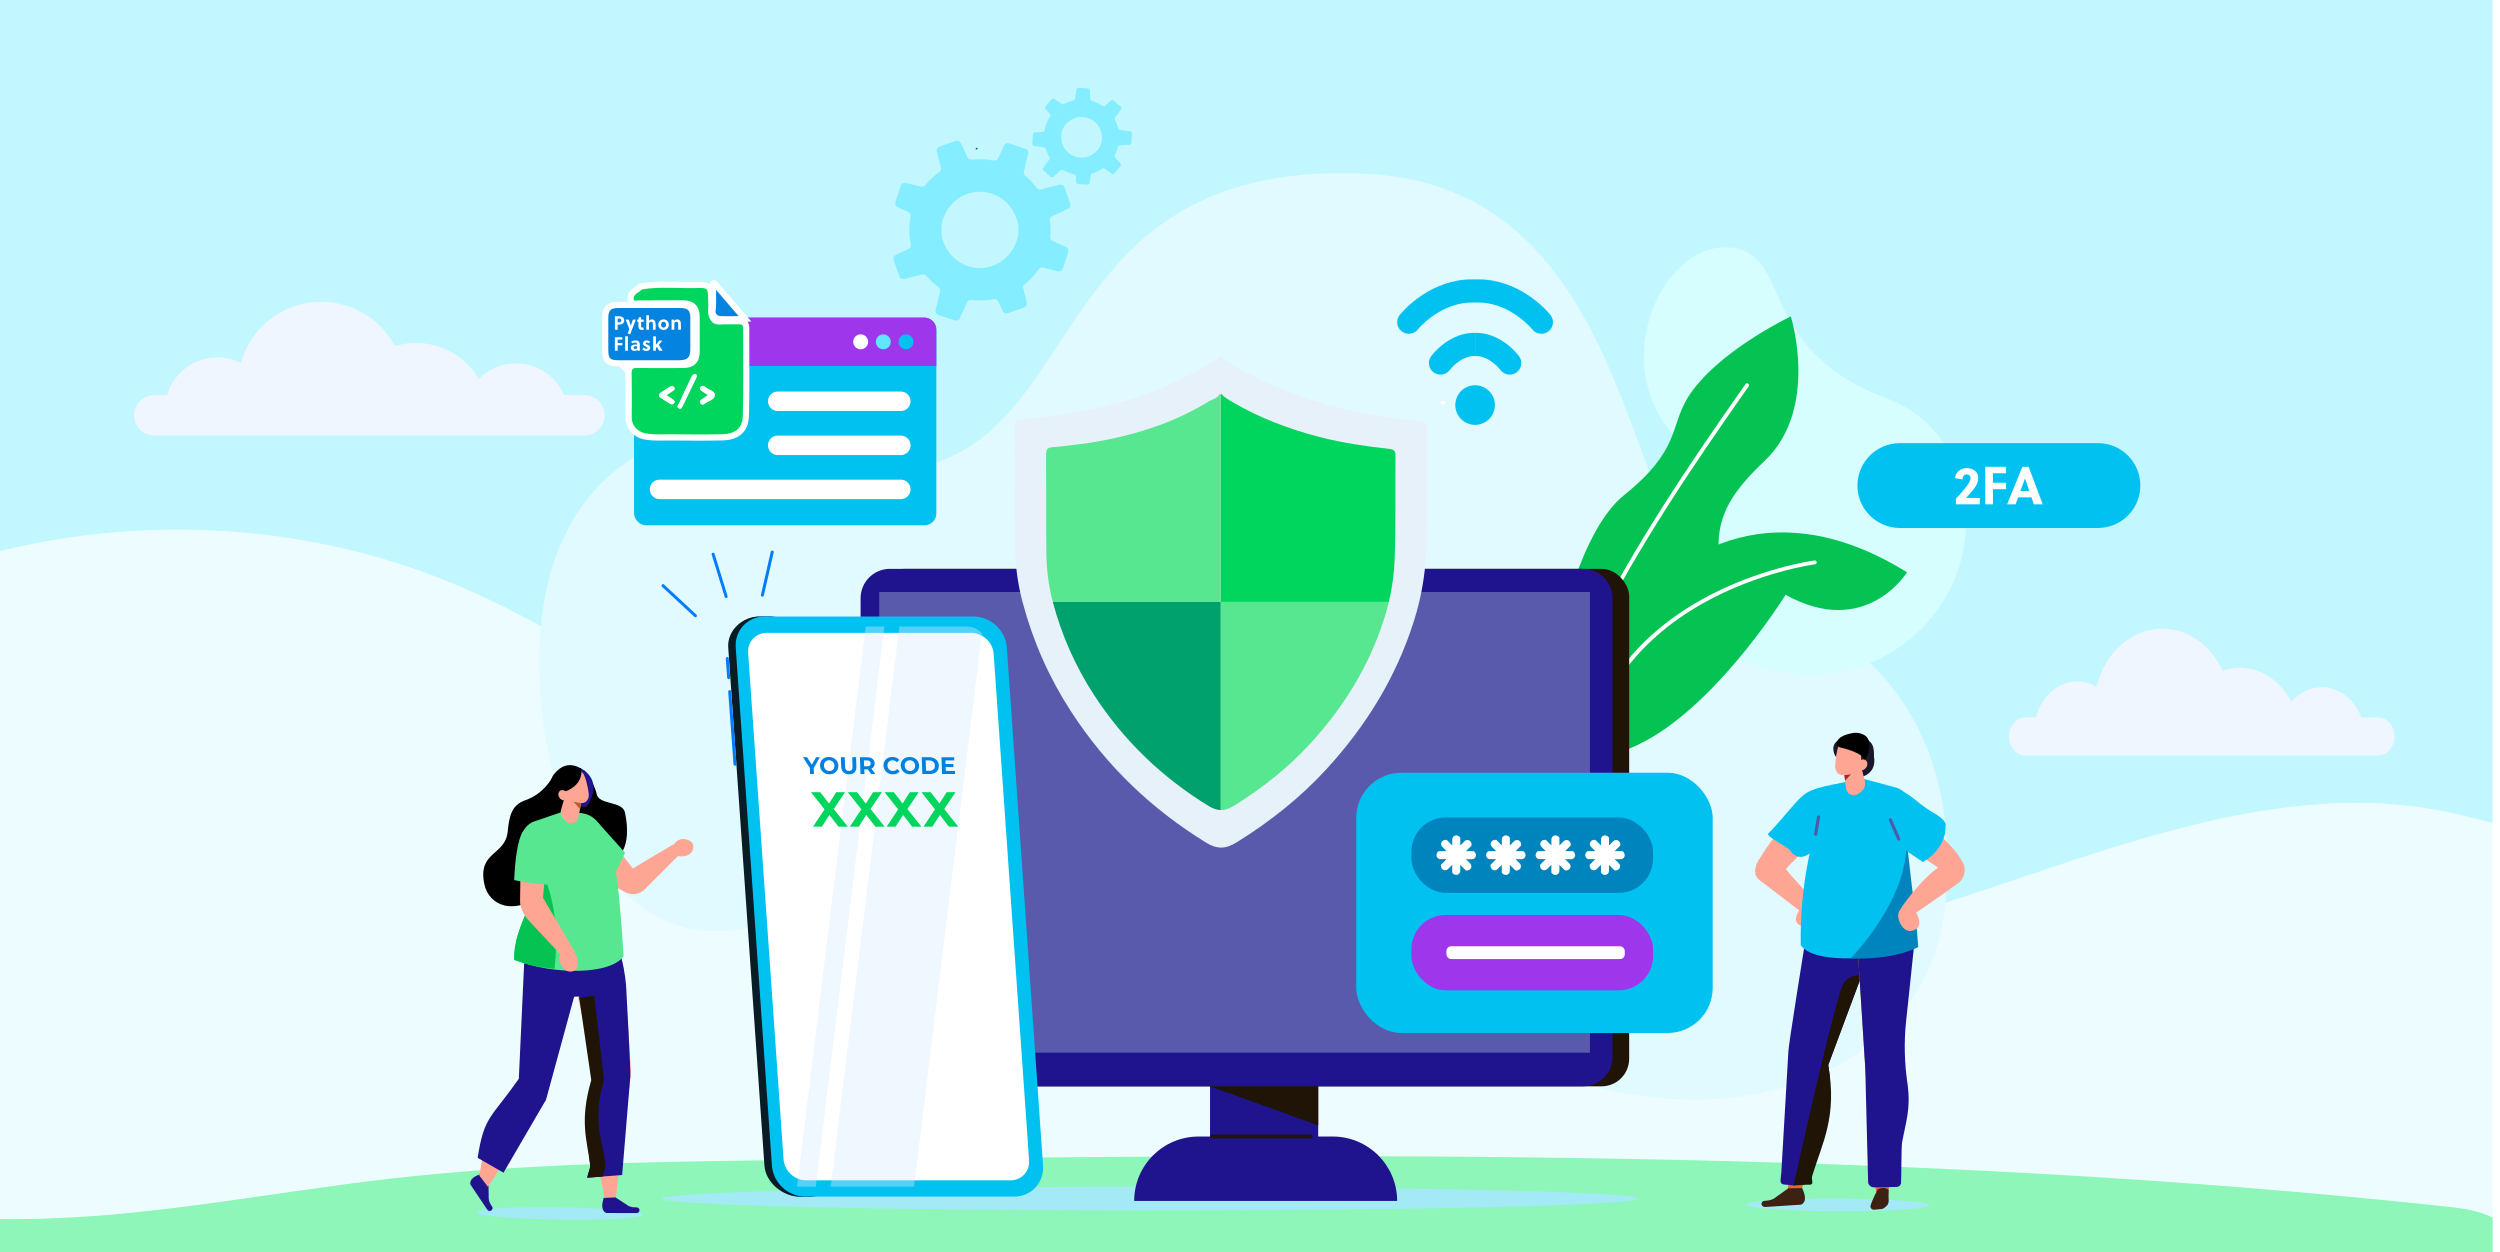 <?xml version="1.0" encoding="UTF-8"?><svg xmlns="http://www.w3.org/2000/svg" xmlns:xlink="http://www.w3.org/1999/xlink" viewBox="0 0 1024 513"><defs><filter id="drop-shadow-1" filterUnits="userSpaceOnUse"><feOffset dx="0" dy="0"/><feGaussianBlur result="blur" stdDeviation="35.45"/><feFlood flood-color="#05006d" flood-opacity=".25"/><feComposite in2="blur" operator="in"/><feComposite in="SourceGraphic"/></filter><filter id="drop-shadow-2" filterUnits="userSpaceOnUse"><feOffset dx="0" dy="7.37"/><feGaussianBlur result="blur-2" stdDeviation="10.53"/><feFlood flood-color="#282e51" flood-opacity=".2"/><feComposite in2="blur-2" operator="in"/><feComposite in="SourceGraphic"/></filter><filter id="drop-shadow-3" filterUnits="userSpaceOnUse"><feOffset dx="5.92" dy="5.92"/><feGaussianBlur result="blur-3" stdDeviation="4.23"/><feFlood flood-color="#05006d" flood-opacity=".2"/><feComposite in2="blur-3" operator="in"/><feComposite in="SourceGraphic"/></filter></defs><g style="isolation:isolate;"><g id="Final_creative"><rect width="1021" height="513" style="fill:#edfdff;"/><path d="m1021,498.75v14.25H0v-13.7c53.4.91,106.48-10.4,159.69-16.5,56-6.41,112.48-7.06,168.85-7.69,225.14-2.54,450.92-5.04,674.76,19.24,5.96.65,12.5,1.69,17.7,4.4Z" style="fill:#8ef6b8;"/><path d="m1021,0v337.09c-5.68-1.38-11.33-2.93-17.02-4.17-62.15-13.56-125.65,9.62-185.96,29.87-68.09,22.86-138.12,42.55-209.9,45.37-83.77,3.29-168.34-17.07-241.44-58.12-62.59-35.15-116.97-85.08-183.53-111.99-57.7-23.32-122.77-27.15-183.15-12.3V0h1021Z" style="fill:#c3f7ff;"/><path d="m226.2,315.51s-23.44-84.86,27.44-123.99c50.87-39.13,93.1,21.29,141.8-7.55,48.7-28.84,47.83-118.34,164.28-112.77,116.44,5.57,103.85,162.18,150.41,170.89,0,0,96.75,15.95,86.85,127.08-9.89,111.13-201.67,116.48-270.2-35.17-68.53-151.65-225.35,181.51-300.57-18.48Z" style="fill:#e0faff;"/><path d="m727.73,274.89c46.91,10.42,88.63-32.98,74.96-79.05-4.12-13.89-13.1-26.4-30.68-33-54.08-20.31-37-61.98-65.78-61.55-28.78.43-51.73,57.55-10.42,86.05,30.19,20.83-24.6,71.2,17.35,83.72,5.09,1.52,9.94,2.79,14.57,3.82Z" style="fill:#d6fdff;"/><path d="m691.21,163.03c-7.11,11.57-3.09,21.43-25.99,39.78-8.72,6.98-15.47,20.74-20.5,35.1l13.91,42.79c21.28-13.22,45.93-40.95,45.31-55.42-.63-14.54,6.09-24.46,18.65-36.29,22.85-21.53,10.92-59.39,10.92-59.39,0,0-30.72,14.58-42.31,33.43Z" style="fill:#05c352;"/><path d="m716.05,157.15c-.36-.25-.85-.16-1.1.19-23.74,33.85-44.64,64.75-63.41,101.57l.69,2.12c18.92-37.36,40.01-68.57,64.01-102.79.25-.36.16-.85-.19-1.1Z" style="fill:#fff;"/><path d="m677.18,241.21c-6.5,6.12-14.55,17.49-21.91,29.15l11.83,36.38c33.42-13.19,64.26-63.1,64.26-63.1,32.98,18.18,49.75-9.22,49.75-9.22-64.94-40.37-103.93,6.79-103.93,6.79Z" style="fill:#05c352;"/><path d="m743.23,229.57c-.23.03-23.22,3.08-46.52,16.18-13.71,7.7-24.85,17.32-33.11,28.59-1.7,2.31-3.27,4.7-4.72,7.15l.68,2.11c10.06-17.58,24.84-29.12,37.88-36.45,23.04-12.96,45.76-15.99,45.99-16.01.43-.05.74-.45.68-.88-.05-.43-.45-.74-.88-.68Z" style="fill:#fff;"/><ellipse cx="471.01" cy="490.95" rx="199.94" ry="4.85" style="fill:#a3eaf6; mix-blend-mode:multiply;"/><rect x="495.63" y="406.18" width="44.31" height="79.71" style="fill:#1f148d;"/><path d="m572.28,491.91h-107.72c0-14.58,11.82-26.39,26.39-26.39h54.93c14.58,0,26.39,11.82,26.39,26.39h0Z" style="fill:#1f148d;"/><rect x="359.33" y="233" width="307.98" height="211.95" rx="11.29" ry="11.29" style="fill:#1f1406;"/><path d="m648.46,444.95h-283.94c-6.64,0-12.02-5.38-12.02-12.02v-187.91c0-6.64,5.38-12.02,12.02-12.02h283.94c6.64,0,12.02,5.38,12.02,12.02v187.91c0,6.64-5.38,12.02-12.02,12.02Z" style="fill:#1f148d;"/><rect x="360.13" y="242.47" width="291.1" height="188.7" style="fill:#5a5aac;"/><polygon points="495.63 444.95 539.94 444.95 539.94 460.97 495.63 444.95" style="fill:#1f1406;"/><line x1="496.51" y1="465.52" x2="536.89" y2="465.52" style="fill:none; stroke:#1f1406; stroke-linecap:round; stroke-linejoin:round; stroke-width:1.55px;"/><path d="m589.92,164.51l2.18-.33s.18,1.5-.88,1.53c-1.07.03-1.3-1.2-1.3-1.2Z" style="fill:#fff; fill-rule:evenodd;"/><rect x="555.52" y="316.51" width="145.99" height="106.61" rx="18.48" ry="18.48" style="fill:#00c1f0;"/><g style="filter:url(#drop-shadow-1);"><path d="m584.5,176.11c.02-2.29-.43-3.22-2.79-3.5-11.43-1.31-22.82-2.9-34.03-5.81-14.53-3.79-28.58-9.05-41.79-16.75-2-1.17-4.03-2.33-5.65-4.12-.06,0-.13,0-.19.02s-.14.03-.21.07c-.21.14-.41.26-.62.4-1.14,1.9-3.24,2.05-4.87,3.07-15.07,9.36-31.38,14.91-48.35,18.44-9.08,1.88-18.26,2.96-27.46,3.81-2.32.22-2.99,1.09-2.97,3.64.13,15.7-.03,31.42.13,47.12.06,7.96,1,15.84,2.99,23.53.05.17.1.36.14.53,4.29,16.18,10.94,31.14,19.9,44.92,14.64,22.56,33.28,40.14,55.39,53.72,2.19,1.34,4.1,1.96,5.94,1.98,2.19.02,4.3-.81,6.72-2.31,13.42-8.36,25.84-18.13,36.71-30.02,15.86-17.34,28.28-37.16,35.63-60.43.83-2.6,1.56-5.22,2.18-7.86,1.6-6.72,2.57-13.6,2.83-20.63.6-16.62.21-33.21.4-49.81Z" style="fill:#e7f1f9;"/><path d="m571.26,229.07c-.22,5.96-1.04,11.78-2.39,17.48h-68.83v-85.24c.05-.01.11-.01.16-.01,1.37,1.52,3.09,2.5,4.79,3.49,11.19,6.53,23.1,10.98,35.41,14.19,9.5,2.47,19.14,3.81,28.83,4.92,2,.23,2.38,1.02,2.37,2.96-.16,14.06.17,28.12-.34,42.2Z" style="fill:#00d55e;"/><path d="m500.04,161.32v85.24h-68.81c-.04-.15-.08-.31-.12-.45-1.68-6.51-2.48-13.19-2.53-19.93-.13-13.3,0-26.62-.11-39.92-.01-2.16.55-2.89,2.52-3.08,7.79-.72,15.57-1.64,23.26-3.23,14.38-2.99,28.2-7.7,40.97-15.62,1.39-.86,3.16-.99,4.13-2.6.17-.12.35-.22.52-.34.05-.03.12-.04.17-.06Z" style="fill:#58e791;"/><path d="m500.04,246.55v85.25c-1.56-.01-3.18-.54-5.03-1.68-18.73-11.51-34.52-26.4-46.93-45.52-7.59-11.67-13.22-24.34-16.86-38.05h68.81Z" style="fill:#00a16c;"/><path d="m568.87,246.55c-.52,2.23-1.14,4.45-1.84,6.66-6.23,19.71-16.75,36.51-30.19,51.2-9.22,10.08-19.74,18.36-31.1,25.44-2.04,1.27-3.83,1.97-5.69,1.96v-85.25h68.83Z" style="fill:#58e791;"/></g><rect x="578.12" y="374.76" width="98.97" height="30.89" rx="14.05" ry="14.05" style="fill:#9e36ec;"/><rect x="578.12" y="334.83" width="98.97" height="30.89" rx="14.05" ry="14.05" style="fill:#0084be;"/><path d="m603.58,348.63h-3.13s2.21-2.21,2.21-2.21c.06-.06.1-.14.1-.22.1-2.09-1.88-2.65-2.87-1.65l-1.76,1.76v-3.13c0-.08-.03-.17-.09-.23-1.41-1.55-3.2-.54-3.2.86v2.49l-2.21-2.21c-.06-.06-.14-.1-.22-.1-2.09-.1-2.65,1.88-1.65,2.87l1.76,1.76h-3.13c-.08,0-.17.03-.23.09-1.55,1.41-.54,3.2.86,3.2h2.49l-2.21,2.21c-.06.06-.1.14-.1.22-.1,2.09,1.88,2.64,2.87,1.65l1.76-1.76v3.13c0,.08.03.17.09.23,1.41,1.55,3.2.54,3.2-.86v-2.49s2.21,2.21,2.21,2.21c.06.06.14.1.22.1,2.09.1,2.64-1.88,1.65-2.87l-1.76-1.76h2.49c1.41,0,2.41-1.79.86-3.2-.06-.06-.15-.09-.23-.09Z" style="fill:#fff;"/><path d="m623.89,348.63h-3.13l2.21-2.21c.06-.06.1-.14.1-.22.1-2.09-1.88-2.65-2.87-1.65l-1.76,1.76v-3.13c0-.08-.03-.17-.09-.23-1.41-1.55-3.2-.54-3.2.86v2.49l-2.21-2.21c-.06-.06-.14-.1-.22-.1-2.09-.1-2.65,1.88-1.65,2.87l1.76,1.76h-3.13c-.08,0-.17.03-.23.09-1.55,1.41-.54,3.2.86,3.2h2.49l-2.21,2.21c-.06.06-.1.14-.1.22-.1,2.09,1.88,2.64,2.87,1.65l1.76-1.76v3.13c0,.08.03.17.09.23,1.41,1.55,3.2.54,3.2-.86v-2.49l2.21,2.21c.06.06.14.1.22.1,2.09.1,2.64-1.88,1.65-2.87l-1.76-1.76h2.49c1.41,0,2.41-1.79.86-3.2-.06-.06-.15-.09-.23-.09Z" style="fill:#fff;"/><path d="m644.19,348.63h-3.13l2.21-2.21c.06-.06.1-.14.1-.22.1-2.09-1.88-2.65-2.87-1.65l-1.76,1.76v-3.13c0-.08-.03-.17-.09-.23-1.41-1.55-3.2-.54-3.2.86v2.49l-2.21-2.21c-.06-.06-.14-.1-.22-.1-2.09-.1-2.65,1.88-1.65,2.87l1.76,1.76h-3.13c-.08,0-.17.03-.23.09-1.55,1.41-.54,3.2.86,3.2h2.49s-2.21,2.21-2.21,2.21c-.06.06-.1.14-.1.22-.1,2.09,1.88,2.64,2.87,1.65l1.76-1.76v3.13c0,.08.03.17.09.23,1.41,1.55,3.2.54,3.2-.86v-2.49l2.21,2.21c.06.06.14.1.22.1,2.09.1,2.64-1.88,1.65-2.87l-1.76-1.76h2.49c1.41,0,2.41-1.79.86-3.2-.06-.06-.15-.09-.23-.09Z" style="fill:#fff;"/><path d="m664.5,348.63h-3.13l2.21-2.21c.06-.06.1-.14.1-.22.1-2.09-1.88-2.65-2.87-1.65l-1.76,1.76v-3.13c0-.08-.03-.17-.09-.23-1.41-1.55-3.2-.54-3.2.86v2.49l-2.21-2.21c-.06-.06-.14-.1-.22-.1-2.09-.1-2.65,1.88-1.65,2.87l1.76,1.76h-3.13c-.08,0-.17.03-.23.09-1.55,1.41-.54,3.2.86,3.2h2.49l-2.21,2.21c-.06.06-.1.14-.1.22-.1,2.09,1.88,2.64,2.87,1.65l1.76-1.76v3.13c0,.08.03.17.09.23,1.41,1.55,3.2.54,3.2-.86v-2.49l2.21,2.21c.06.06.14.1.22.1,2.09.1,2.64-1.88,1.65-2.87l-1.76-1.76h2.49c1.41,0,2.41-1.79.86-3.2-.06-.06-.15-.09-.23-.09Z" style="fill:#fff;"/><rect x="592.47" y="387.58" width="73.04" height="5.25" rx="1.92" ry="1.92" style="fill:#fff;"/><circle cx="604.2" cy="165.92" r="8.11" transform="translate(-17.24 245.9) rotate(-22.69)" style="fill:#00c1f0;"/><path d="m604.2,136.33c-.46,0-.92,0-1.38.03-10.05.61-16.38,9.2-16.64,9.57-1.53,2.11-1.06,5.06,1.05,6.6,2.11,1.54,5.07,1.08,6.62-1.01.04-.05,4.05-5.38,9.6-5.68.25-.01.5-.02.75,0v-9.49Z" style="fill:#00c1f0;"/><path d="m604.2,136.33c.46,0,.92,0,1.38.03,10.05.61,16.38,9.2,16.64,9.57,1.53,2.11,1.06,5.06-1.05,6.6-2.11,1.54-5.07,1.08-6.62-1.01-.04-.05-4.05-5.38-9.6-5.68-.25-.01-.5-.02-.75,0v-9.49Z" style="fill:#00c1f0;"/><path d="m635.09,129.05c-.42-.54-10.51-13.17-27.02-14.54-1.29-.11-6.45-.11-7.74,0-16.51,1.37-26.6,14-27.02,14.54-1.61,2.06-1.25,5.02.8,6.64,2.05,1.62,5.03,1.27,6.66-.77.08-.1,8.09-9.98,20.44-10.96.99-.08,4.99-.08,5.98,0,12.35.98,20.36,10.86,20.44,10.96,1.63,2.04,4.61,2.39,6.66.77,2.05-1.62,2.41-4.59.8-6.64Z" style="fill:#00c1f0;"/><path d="m275.67,347.06c.47-2.32,2.75-3.79,5.07-3.31,1.76.36,3.43,1.27,3.23,3.4-.42,4.36-6.58,4.23-7.98,2.56-.52-.62-.52-1.62-.32-2.64Z" style="fill:#ffa594; fill-rule:evenodd;"/><path d="m226.12,318.55s-3.21,6.55-10.94,9.22c-5.76,1.99-6.62,6.69-7.23,12.89-.99,9.91-12.47,7.97-9.53,21.63,1.8,8.37,11.91,13.47,24.63,3.19,12.72-10.28,38.76-4.15,32.96-32.6-1-4.92-10.62-3.05-11.59-7.57-1.06-4.96-5.13-9.79-5.13-9.79l-13.16,3.04Z" style="fill-rule:evenodd;"/><path d="m246.21,339.07l12.99,16.66,16.65-9.93,2.12,4.56-14.39,14.38c-4.53,3.1-7.18.79-10.36-.89l-20.33-10.74,13.32-14.05Z" style="fill:#ffa594; fill-rule:evenodd;"/><path d="m195.08,496.56c-.02,1.4,15.24,2.76,34.09,3.03,18.85.27,34.14-.65,34.16-2.05.02-1.4-15.24-2.76-34.09-3.03-18.85-.27-34.14.65-34.16,2.05Z" style="fill:#a3eaf6; fill-rule:evenodd; mix-blend-mode:multiply;"/><path d="m221.78,376.76l26.43.34c8.12,13.1,8.02,29.24,8.02,29.24,0,0,2.48,32.27,2.19,33.62l-6.16,50.26-4.8.28c-1.67-13.72-9.37-28.34-3.39-47.93l-7.37-34.29c-8.99.07-19.18,7.3-21.21-7.37-2.32-16.77,6.29-24.15,6.29-24.15Z" style="fill:#ffa594; fill-rule:evenodd;"/><path d="m221.78,376.76l26.35.34c8.3,13.03,8.45,29.09,8.45,29.09,0,0,1.84,33.6,1.58,34.95l-3.33,40.13-14.31,1.13c.55-2.7,1.41-3.72,1.2-5.4-1.35-10.48-1.57-17.99,3.3-34.77l-7.88-34.11c-8.96.07-19.01,7.25-21.26-7.34-2.58-16.68,5.89-24.02,5.89-24.02Z" style="fill:#1f148d; fill-rule:evenodd;"/><path d="m242.18,442.37l-4.91-33.62c2.04-.41,4.12-.79,6.15-.81l3.98,34.37c-4.87,16.78-.76,24.03.6,34.51.21,1.62-.57,2.63-1.12,5.08l-6.37.5c.55-2.7,1.41-3.72,1.2-5.4-1.35-10.48-4.39-17.84.48-34.63Z" style="fill:#1f1406; fill-rule:evenodd;"/><path d="m252.07,490.44l4.52,2.94c.87.7,1.95,1.1,3.07,1.13l1.14.04c.51.02.95.36,1.09.84h0c.2.67-.22,1.36-.91,1.49l-12.55-.03s-2.97-.55-1.15-6.19l4.79-.22Z" style="fill:#1f148d; fill-rule:evenodd;"/><path d="m200.08,484.68l.09,5.39c-.09,1.11.18,2.23.78,3.18l.61.96c.27.43.24.99-.09,1.38h0c-.44.54-1.26.58-1.75.08l-7-10.42s-1.21-2.77,4.49-4.42l2.86,3.85Z" style="fill:#1f148d; fill-rule:evenodd;"/><path d="m223.65,450.43l-23.78,35.69-3.51-4.57c2.64-17.04,4.53-23.25,16.14-39.66l11.15,8.53Z" style="fill:#ffa594; fill-rule:evenodd;"/><path d="m238.37,396.52l-14.71,53.91-17.42,29.91-10.59-6.09c2.64-17.04,5.25-15.94,16.86-32.35l2.25-48.8,13.67.44,9.95,2.99Z" style="fill:#1f148d; fill-rule:evenodd;"/><path d="m237.61,314.58s7.71,3.26,4.87,11.62c-2.84,8.35-5.11,2.57-5.11,2.57,0,0-3.47-10.74.23-14.19Z" style="fill:#1f148d; fill-rule:evenodd;"/><path d="m238.03,333.05l-4.95-.5-3.08.1-11.77,4.01c-3.97,1.93-5.89,6.52-4.46,10.7l5.61,16.42c-3.23,10.14-9.1,18.93-8.76,29.39,16.47,6.32,39.44,6.11,44.82-1.51-2.52-39.11-4.12-43.91-9.79-53.72-1.6-2.76-4.43-4.58-7.61-4.9Z" style="fill:#58e791; fill-rule:evenodd;"/><path d="m238.66,325.44s-.92,5.06-1.68,9.24c-.2,1.12-.99,2.04-2.06,2.41-1.07.37-2.26.13-3.11-.62-.28-.25-.55-.49-.8-.71-1.16-1.03-1.63-2.64-1.19-4.13,1.12-3.83,3.16-10.79,3.16-10.79l5.7,4.61h0Z" style="fill:#ffa594; fill-rule:evenodd;"/><path d="m236.05,327.3s-2.97.48-4.45-.49c0,0,1.88,3.29,4.48,3.37l-.02-2.88Z" style="fill:#ffa594; fill-rule:evenodd;"/><path d="m229.02,320.66c-.46-1.43.33-2.97,1.76-3.43,1.53-.49,3.46-1.11,4.99-1.6,1.43-.46,2.75.42,3.43,1.76.8,1.59,1.65,5.14,1.96,7.79.17,1.5-.52,3.15-1.96,3.61-1.53.49-6.59.5-7.91-2.09-1.01-1.98-1.6-3.94-2.28-6.05h0Z" style="fill:#ffa594; fill-rule:evenodd;"/><path d="m226.47,325.42s-1.67-5.57.24-8.06c2.57-3.34,6.37-5.54,11.35-2.53,0,0,2.04,8.72-11.6,10.59h0Z" style="fill-rule:evenodd;"/><path d="m229.25,326.87c.76.98,2.03,1.26,2.84.64.81-.63.85-1.93.09-2.91-.76-.98-2.03-1.26-2.84-.64-.81.63-.85,1.93-.09,2.91Z" style="fill:#ffa594; fill-rule:evenodd;"/><polygon points="238.01 329 237.57 331.43 234.87 328.34 238.01 329" style="fill:#be5d2f; fill-rule:evenodd;"/><path d="m214.26,345.13l-.37,5.94,1.2,4.65c2.82,5.32,3.11,11.62.79,17.17-2.77,6.63-5.51,13.05-5.27,20.28,5.05,1.94,10.81,3.14,16.54,3.66,2.69-25.43-3.56-40.59-12.89-51.7Z" style="fill:#05c352; fill-rule:evenodd;"/><path d="m213.38,343.18l-.37,26.6,9.22.06,1.93-22.47s-7.59-5.55-10.77-4.19Z" style="fill:#ffa594; fill-rule:evenodd;"/><path d="m213,369.73s.31,3.71,3.44,7.15c3.13,3.44,14.57,15.6,14.57,15.6l4.29-2.85-13.01-22.1-9.28,2.2Z" style="fill:#ffa594; fill-rule:evenodd;"/><path d="m235.23,389.53s3.69,7.07-.52,8.28c-4.21,1.21-6.34-4.57-5.3-6.48,1.04-1.91,5.82-1.8,5.82-1.8Z" style="fill:#ffa594; fill-rule:evenodd;"/><path d="m214.38,340.33s-3.02,2.78-3.78,20.16c0,0,12.67,2.53,15.65,1.69,2.98-.84,1.53-18.02,1.53-18.02l-13.41-3.82Z" style="fill:#58e791;"/><path d="m244.83,336.77l11.18,12.51-5.96,12.53s-4.89-12.62-5.21-13.4c-.32-.78,0-11.65,0-11.65Z" style="fill:#58e791;"/><path d="m790.29,493.68c.01,1.44-16.81,2.55-37.57,2.47-20.76-.08-37.61-1.32-37.62-2.76-.01-1.44,16.81-2.55,37.57-2.47,20.76.08,37.61,1.32,37.62,2.76Z" style="fill:#a3eaf6; fill-rule:evenodd; mix-blend-mode:multiply;"/><polygon points="737.67 489.16 732.19 487.94 733.05 480.6 739.45 480.38 737.67 489.16" style="fill:#e2633d; fill-rule:evenodd;"/><path d="m750.87,376.35c-11.39,12.99-11.42,8.97-11.42,8.97,0,0-7.06,43.82-6.93,45.37l-2.91,49.82c-.14,2.35-1,4.5,1.13,4.66l4.4.42c3.97-14.88,17.79-26.59,13.71-49.37l13.64-36.58c16.61-27.49-11.62-23.29-11.62-23.29Z" style="fill:#1f148d; fill-rule:evenodd;"/><path d="m732.43,486.76l-4.93,3.52c-.93.82-2.15,1.33-3.46,1.46l-1.34.12c-.6.05-1.07.46-1.17.99h0c-.14.74.46,1.46,1.28,1.55l14.83-.97s3.43-.82.49-6.79l-5.69.12Z" style="fill:#3d2213; fill-rule:evenodd;"/><path d="m734.66,485.55l5.65-.3c3.37.3,1.4-1.74,1.96-3.58,4.18-13.6,10.35-24.35,6.57-45.44l13.64-36.58h0c-3.35-.63-6.68,1.11-7.87,4.1-3.85,9.68-18.11,73.2-19.95,81.8Z" style="fill:#1f1406; fill-rule:evenodd;"/><path d="m760.38,380.34l3.7,58.09,4.34,49.8,5.18-1.07c2.05-17.74,12.23-30.63,5.87-51.7l2.09-39.86-11.23-13.8-9.95-1.47Z" style="fill:#e2633d; fill-rule:evenodd;"/><path d="m760.38,380.34l3.62,56.84,1.18,46.94c.04,1.25,1.15,2.25,2.49,2.22l9.14-.17c1-.02,1.81-.75,1.86-1.68.2-3.68.06-14.52.45-16.66,1.46-8.1,3.64-13.8,2.2-23.7-1.22-8.45-1.51-17.01-.61-25.51l3.51-33.24-14.12-3.61-9.73-1.43Z" style="fill:#1f148d; fill-rule:evenodd;"/><path d="m769.15,487.14s-2.23,4.11-2.96,6.65c-.12.43-.02.89.28,1.23.3.34.76.51,1.24.47,1.02-.09,2.18-.19,2.91-.26.45-.04.88-.22,1.21-.5.2-.17.45-.38.71-.6,1.18-1,1.1-2.03,1.03-3.5-.07-1.51.09-3.25.09-3.25-1.97-1.67-4.5-.24-4.5-.24Z" style="fill:#3d2213; fill-rule:evenodd;"/><path d="m782.13,386.73s-20.49-1.32-25.86-1.35l25.97-6.75s.25,5.71-.11,8.11Z" style="fill:#728e3b; fill-rule:evenodd;"/><path d="m744.36,370.14s-9.69-9.83-15.58-17.49c-6.13-7.98-13.17,4-8.17,7.79,2.06,1.56,18.13,13.82,18.13,13.82l5.61-4.11Z" style="fill:#ffa594; fill-rule:evenodd;"/><path d="m742.5,368.75c-.92-.49-2.17-.18-2.95.7-2.14,2.42-5.84,7.32-2.77,9.24,4.15,2.59,8.57-4.48,8.3-6.97-.15-1.39-1.46-2.38-2.58-2.98Z" style="fill:#ffa594; fill-rule:evenodd;"/><path d="m750.67,321.71l9.21-2.52,3.54-.13,13.73,3.69c4.67,1.91,7.11,7.03,5.68,11.95l-1.68,15.19c1.28,13.43,1.17,25.13,1.27,36.17.02,1.98-1.4,3.72-3.35,4.1-13.47,2.61-35.44,4.74-41.47-2.91-.53-24.09,4.79-49.39,13.07-65.55Z" style="fill:#00c1f0; fill-rule:evenodd;"/><path d="m757.99,392.55s25.19-25.23,22.72-50.45l2.35,20.66s1.93,13.64,2.63,25.16c0,0-9.76,5.47-27.69,4.64Z" style="fill:#0084be; fill-rule:evenodd;"/><path d="m760.88,318.58s6.64-.49,6.86-6.73c.22-6.25-6.96-6.43-6.96-6.43l.1,13.16Z" style="fill:#191729; fill-rule:evenodd;"/><path d="m754.73,313.21s.79,5.35,1.44,9.77c.17,1.18.97,2.16,2.09,2.56,1.12.4,2.37.17,3.3-.61.3-.26.59-.51.87-.74,1.26-1.07,1.81-2.77,1.4-4.35-1.04-4.05-2.93-11.43-2.93-11.43l-6.16,4.79h0Z" style="fill:#ffa594; fill-rule:evenodd;"/><polygon points="755.4 317.16 755.78 319.72 758.72 316.5 755.4 317.16" style="fill:#a02a2a; fill-rule:evenodd;"/><path d="m754.05,302.71s-3.78.99-3.01,5.03c.77,4.04,3.91,3.06,3.91,3.06l-.91-8.09Z" style="fill:#191729; fill-rule:evenodd;"/><path d="m764.12,307.84c.36-1.54-.6-3.06-2.16-3.39-1.66-.35-3.75-.8-5.41-1.15-1.56-.33-2.87.72-3.47,2.2-.71,1.74-1.3,5.53-1.4,8.33-.05,1.58.82,3.23,2.38,3.56,1.66.35,7-.16,8.18-3.01.89-2.16,1.36-4.27,1.89-6.54h0Z" style="fill:#ffa594; fill-rule:evenodd;"/><path d="m767.22,312.53s1.28-5.99-.95-8.38c-3-3.22-7.21-5.11-12.22-1.45,0,0-.27.54.09,1.16,1.01,1.78,9.01.35,8.15,7.36-.19,1.59,3.11,1.14,4.93,1.31h0Z" style="fill:#191729; fill-rule:evenodd;"/><path d="m764.41,314.33c-.72,1.1-2.04,1.53-2.95.96-.91-.57-1.07-1.92-.35-3.02.72-1.1,2.04-1.53,2.95-.96.91.57,1.07,1.92.35,3.02Z" style="fill:#ffa594; fill-rule:evenodd;"/><path d="m753.74,306.16c-1.99-.46-2.97-4.53,5.37-5.95,1.72-.29,5.89.23,6.45,3.76.77,4.8-1.83,7.19-1.83,7.19,0,0-.43-2.79-9.99-5Z" style="fill-rule:evenodd;"/><path d="m740.59,341.7s4.17-7.79,5.37-9.76" style="fill:none; fill-rule:evenodd; stroke:#e2bca7; stroke-linecap:round; stroke-linejoin:round; stroke-width:.6px;"/><path d="m751.12,327.51c-12.16-.62-22.13,10.65-31.05,25.29-.73,1.19,7.02,8.19,8.04,6.95,7.28-8.87,17-16.58,17-16.58l6.02-15.65Z" style="fill:#ffa594; fill-rule:evenodd;"/><path d="m754.96,320.54c-12.97,2.41-15.01,3.32-19.35,8.14-3.64,4.04-7.58,8.99-11.35,12.81-1.01,1.02,7.98,5.43,8.86,6.73,7.55,11.09,19.86-14.69,19.86-14.69l1.98-13Z" style="fill:#00c1f0; fill-rule:evenodd;"/><path d="m775.27,328.57c-2.87,20.28-2.47,11.47,20.64,28.3,1.26.92,2.44-3.94,4.12-3.44,2.23.67,3.7,1.54,3.78.87.7-5.82-25.74-26.3-25.74-26.3l-2.81.57Z" style="fill:#ffa594; fill-rule:evenodd;"/><path d="m776.42,322.95s3.24.97,6.58,3.49c1.91,1.44,5.38,4.56,9.22,6.6,1.41.75,4.65,3.04,4.72,4.66.43,10.45-9.35,15.38-9.35,15.38l-19.81-13.41,8.64-16.71Z" style="fill:#00c1f0; fill-rule:evenodd;"/><path d="m777.72,373.91c.03-1.58,10.72-15.75,17.27-19.13,3.15-1.63,5.11-3.68,6.79-3.23,3.53.95,4.16,7.06.52,10-2.2,1.78-19.06,13.42-19.06,13.42l-5.53-1.06Z" style="fill:#ffa594; fill-rule:evenodd;"/><path d="m780.86,371.13c1.02-.48,2.21-.18,2.8.68,1.61,2.36,4.25,7.12.77,8.99-4.72,2.52-7.61-4.36-6.8-6.77.45-1.36,1.98-2.31,3.23-2.9Z" style="fill:#ffa594; fill-rule:evenodd;"/><line x1="743.69" y1="341.7" x2="744.9" y2="334.61" style="fill:none; stroke:#4e58ac; stroke-linecap:round; stroke-linejoin:round; stroke-width:1.29px;"/><line x1="774.28" y1="335.77" x2="777.72" y2="343.69" style="fill:none; stroke:#4e58ac; stroke-linecap:round; stroke-linejoin:round; stroke-width:1.29px;"/><path d="m399.68,61.2c-.16-.34.07-.54.27-.76.22.11.52.23.46.5-.08.4-.44.28-.73.26Z" style="fill:#006f76;"/><path d="m822.89,301.67c0,2.15.76,4.11,1.99,5.53,1.22,1.43,2.91,2.3,4.76,2.3h144.37c3.71,0,6.75-3.52,6.75-7.83,0-2.15-.76-4.11-1.99-5.53-1.22-1.43-2.91-2.3-4.76-2.3h-6.82c-2.7-7.27-8.92-12.34-16.16-12.34-4.88,0-9.29,2.3-12.48,6.02-4.25-8.37-12.1-13.99-21.08-13.99-2.47,0-4.85.43-7.09,1.22-4.7-10.25-13.98-17.22-24.69-17.22-12.85,0-23.67,10.07-26.93,23.77-2.37-1.37-5.04-2.16-7.88-2.16-8.02,0-14.78,6.21-16.9,14.71h-4.35c-3.71,0-6.75,3.52-6.75,7.83Z" style="fill:#f0f6ff;"/><path d="m54.9,170.11c0,2.26.92,4.33,2.43,5.82,1.48,1.5,3.55,2.43,5.81,2.43h176.28c4.53,0,8.24-3.71,8.24-8.25,0-2.26-.92-4.33-2.43-5.82-1.48-1.5-3.55-2.43-5.81-2.43h-8.33c-3.29-7.65-10.89-12.99-19.74-12.99-5.95,0-11.34,2.43-15.24,6.33-5.19-8.81-14.77-14.72-25.74-14.72-3.01,0-5.92.46-8.66,1.28-5.74-10.79-17.07-18.13-30.14-18.13-15.69,0-28.9,10.6-32.88,25.02-2.89-1.45-6.15-2.27-9.62-2.27-9.79,0-18.04,6.53-20.64,15.48h-5.31c-4.53,0-8.24,3.71-8.24,8.25Z" style="fill:#f0f6ff;"/><g style="filter:url(#drop-shadow-2);"><path id="Rectangle-3" d="m778.18,174.14h81.13c9.59,0,17.37,7.78,17.37,17.37h0c0,9.6-7.76,17.37-17.35,17.38h-81.14c-9.59,0-17.37-7.77-17.38-17.36h0c0-9.61,7.78-17.39,17.38-17.39Z" style="fill:#00c1f0; fill-rule:evenodd;"/><path d="m810.92,199.2h-9.79v-2.31c1.69-1.76,3.67-4.02,4.96-5.89.53-.77,1.05-1.71,1.05-2.57,0-.9-.68-1.49-1.6-1.49-1.03,0-1.67.81-1.67,2.07l-3.1-.51c.2-2.53,2.37-4.15,4.81-4.15s4.72,1.45,4.72,4.04c0,1.45-.64,2.85-1.49,4.06-1.05,1.47-2.33,2.85-3.51,4.13h5.62v2.61Z" style="fill:#fff;"/><path d="m816.3,193.01v6.19h-3.14v-15.37h8.52v2.66h-5.38v3.86h5.38v2.66h-5.38Z" style="fill:#fff;"/><path d="m833.08,199.2l-.99-2.85h-5.47l-1.03,2.85h-3.49l6.28-15.37h2.55l5.78,15.37h-3.62Zm-5.53-5.42h3.67l-1.78-5.16h-.02l-1.87,5.16Z" style="fill:#fff;"/></g><path d="m370.37,114.29l7.33-1.86c.61-.15,1.25.06,1.67.53.52.61,1.07,1.2,1.65,1.78,1.08,1.07,2.21,2.03,3.4,2.88.56.4.82,1.09.65,1.75l-1.85,7.68c-.2.82.26,1.66,1.07,1.93l6.85,2.29c.78.26,1.61-.11,1.96-.85l3.04-6.61c.28-.65.97-1.03,1.69-.94,3.05.37,6.16.26,9.2-.35.73-.14,1.49.24,1.81.92l1.89,4c.37.76,1.24,1.14,2.05.86l6.77-2.37c.14-.05.27-.11.38-.19.56-.37.85-1.08.67-1.75l-1.38-5.47-.34-1.33c1.07-.81,2.1-1.72,3.07-2.69,1.3-1.32,2.46-2.74,3.46-4.21.38-.56,1.06-.84,1.72-.67l6.19,1.5c.85.2,1.71-.27,1.98-1.1l1.75-5.24.5-1.5c.27-.82-.11-1.72-.89-2.08l-5.52-2.55c-.64-.29-1.03-.95-.95-1.64.2-2.07.18-4.15-.07-6.2,0-.18-.03-.34-.06-.52-.01-.06-.01-.12-.01-.17-.03-.66.35-1.27.96-1.56l6.49-3.08c.08-.03.15-.08.21-.12.62-.41.89-1.21.65-1.92l-2.35-6.75c-.28-.81-1.14-1.28-1.98-1.07l-7.64,1.95c-.65.17-1.32-.08-1.72-.62-.88-1.18-1.86-2.31-2.94-3.38-.58-.57-1.17-1.11-1.78-1.62-.49-.42-.71-1.07-.56-1.7l1.78-7.38c.2-.81-.26-1.65-1.06-1.92l-6.78-2.26c-.82-.28-1.71.1-2.08.9l-2.41,5.23c-.32.7-1.07,1.09-1.83.94-2.95-.59-5.98-.71-8.97-.37-.71.09-1.4-.29-1.7-.94l-2.77-5.85c-.37-.79-1.28-1.16-2.1-.88l-6.73,2.34c-.81.28-1.26,1.14-1.05,1.95l.08.32,1.61,6.36c.17.68-.09,1.38-.67,1.79h0c-1.38.98-2.69,2.08-3.92,3.32-.66.66-1.26,1.35-1.85,2.06-.4.5-1.05.72-1.66.57l-6.28-1.52c-.86-.21-1.74.28-2.01,1.11l-2.25,6.75c-.06.19-.09.39-.08.58.02.61.39,1.19.96,1.46l4.41,2.02c.54.25.9.78.96,1.35.01.15,0,.31-.02.47-.74,3.8-.7,7.69.09,11.48.14.64-.13,1.3-.66,1.67-.07.05-.16.1-.24.14l-5.26,2.49c-.76.36-1.13,1.24-.86,2.04l.05.16,2.28,6.58c.3.83,1.16,1.29,2.01,1.07Zm44.7-27.68c.57,1.01,1.07,2.11,1.48,3.3.78,2.28.81,6.03.05,8.32-.08.25-.17.48-.25.72-5.42,14.52-24.88,14.46-30.12-.36-.68-1.94-.83-4.88-.42-7.2.1-.54.22-1.05.38-1.48.7-2.07,1.69-3.86,2.88-5.38,6.8-8.61,20.24-7.94,26.01,2.08Z" style="fill:#84edff;"/><path d="m423.64,59.81l3.98.58c.33.05.61.28.71.6.13.41.28.81.45,1.21.31.75.67,1.45,1.08,2.11.19.31.18.7-.04.99l-2.48,3.4c-.27.36-.21.87.13,1.17l2.9,2.53c.33.29.82.28,1.14-.01l2.85-2.63c.27-.26.69-.31,1.02-.11,1.43.81,2.98,1.39,4.6,1.71.39.08.68.42.7.82l.11,2.35c.03.45.38.81.83.84l3.81.22c.08,0,.15,0,.23-.01.35-.07.64-.36.69-.73l.44-2.98.11-.73c.69-.18,1.38-.41,2.06-.7.91-.38,1.77-.84,2.56-1.37.3-.2.69-.2.99.02l2.74,2c.38.27.9.22,1.2-.13l1.93-2.22.55-.64c.3-.35.3-.87-.01-1.2l-2.19-2.38c-.26-.27-.31-.68-.13-1,.52-.98.94-2,1.24-3.06.03-.09.06-.18.08-.27,0-.03.02-.06.03-.09.12-.33.43-.55.79-.57l3.82-.19s.09,0,.13-.02c.39-.08.68-.41.71-.81l.23-3.8c.03-.46-.3-.86-.76-.93l-4.16-.61c-.35-.05-.64-.31-.72-.66-.19-.76-.44-1.52-.76-2.27-.17-.4-.35-.78-.54-1.16-.16-.31-.13-.67.07-.95l2.38-3.27c.26-.36.21-.86-.13-1.16l-2.87-2.5c-.35-.3-.86-.3-1.21.02l-2.25,2.08c-.3.28-.75.31-1.09.09-1.33-.89-2.8-1.57-4.34-2.02-.37-.1-.63-.43-.65-.81l-.17-3.45c-.02-.46-.39-.83-.85-.86l-3.79-.23c-.45-.03-.86.3-.92.75l-.03.17-.51,3.46c-.05.37-.33.66-.69.74h0c-.88.2-1.75.47-2.61.83-.46.19-.9.41-1.33.63-.3.16-.66.14-.94-.06l-2.78-2.03c-.38-.28-.91-.22-1.22.13l-2.49,2.86c-.07.08-.12.17-.16.27-.12.31-.05.67.18.92l1.76,1.9c.21.23.29.57.19.86-.02.08-.06.15-.11.23-1.14,1.72-1.92,3.64-2.3,5.66-.06.34-.33.61-.66.69-.05.01-.1.02-.15.02l-3.1.15c-.45.02-.81.38-.84.83v.09s-.23,3.71-.23,3.71c-.02.47.31.87.77.94Zm27.65-4.47c.08.61.1,1.26.05,1.93-.08,1.28-.84,3.13-1.68,4.1-.09.1-.18.2-.27.3-5.64,6.03-15.2,2.02-14.74-6.34.06-1.09.59-2.57,1.27-3.63.16-.24.32-.47.49-.65.77-.88,1.62-1.56,2.52-2.06,5.11-2.84,11.58.23,12.37,6.34Z" style="fill:#84edff;"/><path d="m311.11,252.53h6.99c-7.03,0-12.34,5.7-11.85,12.74l14.83,212.14c.49,7.03,6.59,12.74,13.63,12.74h-6.99c-7.03,0-13.14-5.7-13.63-12.74l-14.83-212.14c-.49-7.03,4.81-12.74,11.85-12.74Z" style="fill:#0081e0;"/><path d="m311.11,252.53h6.99c-7.03,0-12.34,5.7-11.85,12.74l14.83,212.14c.49,7.03,6.59,12.74,13.63,12.74h-6.99c-7.03,0-14.12-5.7-14.61-12.74l-14.83-212.14c-.49-7.03,5.8-12.74,12.83-12.74Z" style="fill:#091b24;"/><path d="m329.81,490.14h85.57c7.03,0,12.34-5.7,11.85-12.74l-14.83-212.14c-.49-7.03-6.59-12.74-13.63-12.74h-85.57c-7.03,0-12.34,5.7-11.85,12.74l14.83,212.14c.49,7.03,6.59,12.74,13.63,12.74Z" style="fill:#00c1f0;"/><path d="m397.75,259.21c4.77,0,8.93,3.89,9.26,8.66l14.5,207.35c.16,2.22-.55,4.3-2,5.85-1.44,1.54-3.45,2.4-5.67,2.4h-83.64c-4.77,0-8.93-3.89-9.26-8.66l-14.5-207.35c-.16-2.22.55-4.3,2-5.85,1.44-1.54,3.45-2.4,5.67-2.4h83.64Z" style="fill:#fff;"/><g style="opacity:.39;"><path d="m374.37,486.06h-34.13l28.14-229.44h27.47c2.5,0,4.74,1.05,6.33,2.72l-27.81,226.72Z" style="fill:#d6ebff;"/><polygon points="334.12 486.06 326.44 486.06 354.59 256.61 362.26 256.61 334.12 486.06" style="fill:#d6ebff;"/></g><path d="m333.3,314.6l.09,2.44h-1.59l-.09-2.46-2.81-4.42h1.69l1.94,3.05,1.73-3.05h1.56l-2.51,4.44Z" style="fill:#0081e0;"/><path d="m335.88,313.6c-.07-2.04,1.46-3.55,3.63-3.55s3.81,1.5,3.88,3.55c.07,2.05-1.47,3.56-3.63,3.56s-3.81-1.51-3.88-3.56Zm5.9,0c-.05-1.31-1-2.2-2.22-2.2s-2.12.89-2.07,2.2c.05,1.31,1,2.2,2.22,2.2s2.12-.89,2.07-2.2Z" style="fill:#0081e0;"/><path d="m344.55,314.01l-.13-3.85h1.59l.13,3.79c.05,1.31.63,1.85,1.6,1.85s1.51-.54,1.46-1.85l-.13-3.79h1.57l.13,3.85c.07,2.02-1.05,3.14-3,3.14s-3.15-1.12-3.22-3.14Z" style="fill:#0081e0;"/><path d="m356.83,317.04l-1.39-1.91h-1.46l.07,1.91h-1.59l-.24-6.87h2.97c1.83,0,3.01.95,3.07,2.49.04,1.03-.46,1.79-1.34,2.17l1.62,2.21h-1.71Zm-1.69-5.58h-1.3l.08,2.4h1.3c.97,0,1.45-.45,1.42-1.2-.03-.76-.53-1.2-1.5-1.2Z" style="fill:#0081e0;"/><path d="m361.89,313.6c-.07-2.07,1.46-3.55,3.6-3.55,1.19,0,2.19.43,2.87,1.22l-.99.94c-.48-.53-1.07-.8-1.75-.8-1.29,0-2.17.9-2.12,2.2.05,1.3.99,2.2,2.27,2.2.69,0,1.26-.28,1.7-.82l1.05.94c-.62.8-1.59,1.23-2.79,1.23-2.13,0-3.77-1.48-3.84-3.56Z" style="fill:#0081e0;"/><path d="m368.94,313.6c-.07-2.04,1.46-3.55,3.63-3.55s3.81,1.5,3.88,3.55c.07,2.05-1.47,3.56-3.63,3.56s-3.81-1.51-3.88-3.56Zm5.9,0c-.05-1.31-1-2.2-2.22-2.2s-2.12.89-2.07,2.2c.05,1.31,1,2.2,2.22,2.2s2.12-.89,2.07-2.2Z" style="fill:#0081e0;"/><path d="m377.53,310.16h3.12c2.24,0,3.83,1.36,3.91,3.44.07,2.08-1.42,3.44-3.66,3.44h-3.12l-.24-6.87Zm3.23,5.57c1.36,0,2.23-.81,2.18-2.13-.05-1.32-.97-2.13-2.33-2.13h-1.45l.15,4.26h1.45Z" style="fill:#0081e0;"/><path d="m391.15,315.76l.04,1.28h-5.32l-.24-6.87h5.19l.04,1.28h-3.61l.05,1.49h3.19l.04,1.24h-3.19l.06,1.59h3.74Z" style="fill:#0081e0;"/><path d="m341.53,331.39l5.72,7.22h-3.79l-3.74-4.82-3.07,4.82h-3.63l4.7-7.1-5.53-7.02h3.79l3.57,4.64,2.96-4.64h3.61l-4.6,6.89Z" style="fill:#00d55e;"/><path d="m356.61,331.39l5.72,7.22h-3.79l-3.74-4.82-3.07,4.82h-3.63l4.7-7.1-5.53-7.02h3.79l3.57,4.64,2.96-4.64h3.61l-4.6,6.89Z" style="fill:#00d55e;"/><path d="m371.69,331.39l5.72,7.22h-3.79l-3.74-4.82-3.07,4.82h-3.63l4.7-7.1-5.53-7.02h3.79l3.57,4.64,2.96-4.64h3.61l-4.6,6.89Z" style="fill:#00d55e;"/><path d="m386.76,331.39l5.73,7.22h-3.79l-3.74-4.82-3.07,4.82h-3.63l4.7-7.1-5.53-7.02h3.79l3.57,4.64,2.96-4.64h3.61l-4.6,6.89Z" style="fill:#00d55e;"/><line x1="298.88" y1="283.28" x2="301.06" y2="313.04" style="fill:none; stroke:#007cff; stroke-linecap:round; stroke-linejoin:round; stroke-width:1.23px;"/><line x1="297.88" y1="269.72" x2="298.46" y2="277.57" style="fill:none; stroke:#007cff; stroke-linecap:round; stroke-linejoin:round; stroke-width:1.23px;"/><line x1="297.43" y1="244.33" x2="292.1" y2="227.01" style="fill:none; stroke:#007cff; stroke-linecap:round; stroke-linejoin:round; stroke-width:1.23px;"/><line x1="284.85" y1="252.21" x2="271.58" y2="239.89" style="fill:none; stroke:#007cff; stroke-linecap:round; stroke-linejoin:round; stroke-width:1.23px;"/><line x1="316.31" y1="226.12" x2="312.27" y2="243.78" style="fill:none; stroke:#007cff; stroke-linecap:round; stroke-linejoin:round; stroke-width:1.23px;"/><rect x="259.71" y="130.1" width="123.81" height="85.06" rx="4.84" ry="4.84" style="fill:#00c1f0;"/><path d="m378.75,130.1h-114.27c-2.62,0-4.77,2.21-4.77,4.91v14.91h123.81v-14.91c0-2.7-2.15-4.91-4.77-4.91Z" style="fill:#9e36ec;"/><circle cx="352.53" cy="140.01" r="3.06" style="fill:#fff;"/><circle cx="361.8" cy="140.01" r="3.06" style="fill:#5fe7ff;"/><circle cx="371.08" cy="140.01" r="3.06" style="fill:#00c1f0;"/><path d="m368.98,168.35h-50.42c-2.2,0-3.99-1.79-3.99-3.99h0c0-2.2,1.79-3.99,3.99-3.99h50.42c2.2,0,3.99,1.79,3.99,3.99h0c0,2.2-1.79,3.99-3.99,3.99Z" style="fill:#fff;"/><path d="m368.98,186.4h-50.42c-2.2,0-3.99-1.79-3.99-3.99h0c0-2.2,1.79-3.99,3.99-3.99h50.42c2.2,0,3.99,1.79,3.99,3.99h0c0,2.2-1.79,3.99-3.99,3.99Z" style="fill:#fff;"/><path d="m368.98,204.44h-98.83c-2.2,0-3.99-1.79-3.99-3.99h0c0-2.2,1.79-3.99,3.99-3.99h98.83c2.2,0,3.99,1.79,3.99,3.99h0c0,2.2-1.79,3.99-3.99,3.99Z" style="fill:#fff;"/><g style="filter:url(#drop-shadow-3);"><path d="m301.01,128.58c0-.44,0-1.68-.76-2.72l1.57-.12-14.05-16.37c-1.01-1.18-2.94-.46-2.94,1.09h0c-.86-.6-2.13-.95-4.03-.95-.49,0-1.05.01-1.69.03-.8.02-1.6.03-2.41.03-1.64,0-3.29-.04-4.93-.07-1.68-.03-3.36-.07-5.04-.07-3.97,0-7.03.2-9.91.66l-.59.09s-1,.71-1.26.89c-.64.45-1.3.91-1.96,1.41-1.64,1.27-2.35,3.31-1.77,5.1.01.04.03.08.05.11-1.3,0-2.59,0-3.89,0-4.62.02-6.69,2.06-6.72,6.61-.02,3.79-.02,7.91,0,12.96.02,5.23,1.72,6.9,7.02,6.9.99.98,1.55,1.54,2.54,2.52,0,.11,0,.22,0,.33.1,5.94.11,11.96.03,17.91-.05,4.47,3.04,8.22,7.52,9.12,2.31.46,4.59.52,6.31.52.77,0,1.54-.01,2.3-.03.74-.01,1.48-.02,2.22-.02h.63c3.63.04,7.5.08,11.34.08,3.43,0,6.49-.03,9.36-.1,9.24-.21,10.79-6.29,10.89-9.9.23-8.09.19-16.31.16-24.26-.02-3.92-.03-7.84-.02-11.76Z" style="fill:#fff;"/><path d="m284.22,119.21c-.04,1.11-.28,2.27-.07,3.34.6,3.02,2.16,4.65,4.77,4.45,2.62-.2,5.27.01,7.91-.07,1.26-.04,1.64.38,1.64,1.63-.04,11.99.19,23.98-.14,35.95-.13,4.68-2.76,7.3-8.41,7.43-6.87.16-13.75.09-20.62.02-3.66-.04-7.32.31-10.98-.42-3.23-.64-5.52-3.32-5.48-6.6.07-5.99.06-11.99-.04-17.98-.03-1.67.48-2.19,2.16-2.16,6.31.09,12.63.05,18.94.02,4.5-.02,6.78-2.29,6.78-6.73.01-4.71,0-9.43,0-14.14,0-4.59-2.44-6.91-7.09-6.88-5.99.05-11.99.06-17.98.06-.67,0-1.69.39-1.94-.36-.25-.78.16-1.72.91-2.3.86-.66,1.77-1.26,2.65-1.89,7.3-1.16,14.64-.33,21.96-.52,4.9-.13,4.89-.02,4.91,4.75,0,.8.07,1.59.11,2.39Zm-4.73,29.13c.02-.46-.09-.91-.52-1-.85-.16-1.32.48-1.62,1.1-1.75,3.63-3.47,7.26-5.14,10.92-.27.6-1.21,1.46-.02,2,1.05.47,1.31-.62,1.63-1.28,1.75-3.56,3.46-7.13,5.19-10.7.17-.36.33-.72.48-1.05Zm-12.43,7.6c1.01-.68,1.79-1.2,2.57-1.71.56-.37,1.07-.77.57-1.53-.46-.69-1.12-.56-1.67-.23-1.29.77-2.56,1.58-3.8,2.43-.96.66-.94,1.44,0,2.1,1.24.85,2.5,1.66,3.79,2.43.56.34,1.22.45,1.67-.24.5-.75-.01-1.15-.57-1.52-.78-.52-1.55-1.04-2.57-1.73Zm17.03,0c-.95.64-1.76,1.14-2.53,1.71-.51.37-1.07.74-.58,1.56.46.78,1.09.69,1.61.27,1.46-1.16,4.05-1.55,4.24-3.47.19-1.87-2.47-2.11-3.7-3.27-.17-.16-.4-.27-.61-.37-.52-.25-1-.46-1.46.18-.51.72-.22,1.19.36,1.6.83.59,1.69,1.14,2.66,1.79Z" style="fill:#00d55e;"/><path d="m296.64,123.6c-.26.02-.56-.03-.8-.03-2.15.04-4.29.06-6.43,0-1.8-.04-2.53-1.14-2.13-2.96.1-.45.08-.92.11-1.39v-6.41l9.26,10.79Z" style="fill:#0583e1;"/><path d="m260.13,120.23c4.23,0,8.47-.02,12.7,0,2.99.02,4,1.05,4.01,4.03.01,4.23.02,8.46,0,12.7-.02,3.64-1.05,4.66-4.7,4.67-8.15.01-16.3.01-24.44,0-3.86,0-4.44-.58-4.46-4.37-.02-4.31-.02-8.62,0-12.94.02-3.17.95-4.07,4.19-4.09,4.23-.02,8.47,0,12.7,0Z" style="fill:#0583e1;"/><path d="m279.49,148.34c-.15.33-.3.7-.48,1.05-1.72,3.57-3.44,7.14-5.19,10.7-.33.67-.58,1.75-1.63,1.28-1.19-.53-.25-1.39.02-2,1.67-3.66,3.39-7.3,5.14-10.92.3-.63.77-1.27,1.62-1.1.43.08.53.53.52,1Z" style="fill:#fff;"/><path d="m267.06,155.94c1.02.69,1.79,1.21,2.57,1.73.56.37,1.07.77.57,1.52-.45.69-1.11.58-1.67.24-1.29-.77-2.56-1.58-3.79-2.43-.94-.65-.96-1.44,0-2.1,1.24-.85,2.5-1.66,3.8-2.43.56-.33,1.22-.46,1.67.23.5.75,0,1.15-.57,1.53-.78.52-1.55,1.03-2.57,1.71Z" style="fill:#fff;"/><path d="m284.09,155.94c-.97-.65-1.83-1.2-2.66-1.79-.58-.41-.88-.88-.36-1.6.46-.64.94-.43,1.46-.18.21.1.44.21.61.37,1.23,1.16,3.88,1.4,3.7,3.27-.19,1.92-2.78,2.31-4.24,3.47-.52.42-1.15.5-1.61-.27-.48-.81.08-1.19.58-1.56.77-.56,1.58-1.07,2.53-1.71Z" style="fill:#fff;"/><path d="m247.7,123.62c.94,0,2.06.46,2.06,1.71s-1.12,1.73-2.06,1.73h-.63v2.08h-1.13v-5.52h1.76Zm-.63,2.48h.45c.6,0,1.05-.2,1.05-.75,0-.49-.36-.78-.9-.78h-.6v1.53Z" style="fill:#fff;"/><path d="m251.6,124.99l.84,2.47h.02l.85-2.47h1.21l-2.33,6.04-1-.39.66-1.76-1.47-3.9h1.22Z" style="fill:#fff;"/><path d="m256.68,125.92v1.61c0,.13,0,.24.02.35.03.24.13.39.36.39.17,0,.31-.05.45-.12l.35.83c-.27.16-.66.24-.98.24-.65,0-1.08-.35-1.23-.89-.06-.2-.08-.45-.08-.69v-1.73h-.5v-.93h.5l.17-.91h.95v.91h1.06v.93h-1.06Z" style="fill:#fff;"/><path d="m259.93,125.48c.33-.4.8-.58,1.22-.58.45,0,.84.21,1.1.54.32.42.37.95.37,1.54v2.15h-1.12v-2.1c0-.31,0-.65-.13-.89-.1-.2-.31-.29-.55-.29-.33,0-.69.19-.9.53v2.75h-1.12v-5.91h1.12v2.25Z" style="fill:#fff;"/><path d="m268.05,127.07c0,1.22-.91,2.17-2.17,2.17s-2.17-.95-2.17-2.17.91-2.17,2.17-2.17,2.17.95,2.17,2.17Zm-2.17-1.21c-.61,0-1.03.53-1.03,1.21s.42,1.21,1.03,1.21,1.02-.53,1.02-1.21-.41-1.21-1.02-1.21Z" style="fill:#fff;"/><path d="m270.14,124.99l.09.57c.33-.47.83-.66,1.28-.66s.84.21,1.1.54c.32.42.37.95.37,1.54v2.15h-1.12v-2.1c0-.31,0-.65-.13-.89-.1-.2-.31-.29-.55-.29-.33,0-.69.19-.9.53v2.75h-1.12v-4.14h.97Z" style="fill:#fff;"/><path d="m247.07,135.52v2.22h-1.13v-5.52h3.06v.95h-1.93v1.39h1.93v.95h-1.93Z" style="fill:#fff;"/><path d="m251.27,137.74h-1.12v-5.91h1.12v5.91Z" style="fill:#fff;"/><path d="m255.19,137.74l-.09-.35c-.27.33-.69.45-1.13.45-.77,0-1.49-.46-1.49-1.32,0-1.02.95-1.34,1.8-1.34.23,0,.49.03.75.09v-.06c0-.52-.21-.83-.82-.83-.47,0-.89.17-1.25.36l-.3-.8c.53-.26,1.17-.43,1.78-.43,1.15,0,1.71.67,1.71,1.75v2.49h-.97Zm-.15-1.8c-.21-.05-.39-.07-.57-.07-.41,0-.89.15-.89.64,0,.36.3.55.63.55s.59-.14.83-.35v-.76Z" style="fill:#fff;"/><path d="m259.77,134.72c-.21-.19-.5-.35-.82-.35-.21,0-.4.12-.4.32,0,.26.31.39.65.54.54.22,1.21.49,1.21,1.28,0,.91-.79,1.33-1.59,1.33-.65,0-1.21-.25-1.67-.71l.64-.66c.32.31.58.49.98.49.23,0,.53-.11.53-.36,0-.29-.38-.42-.79-.6-.5-.21-1.04-.5-1.04-1.22,0-.84.72-1.27,1.48-1.27.55,0,1.05.18,1.43.54l-.61.68Z" style="fill:#fff;"/><path d="m264.1,137.74l-.95-1.54-.4.47v1.07h-1.12v-5.91h1.12v3.45h.02l1.34-1.69h1.28l-1.48,1.73,1.58,2.41h-1.37Z" style="fill:#fff;"/></g></g></g></svg>
